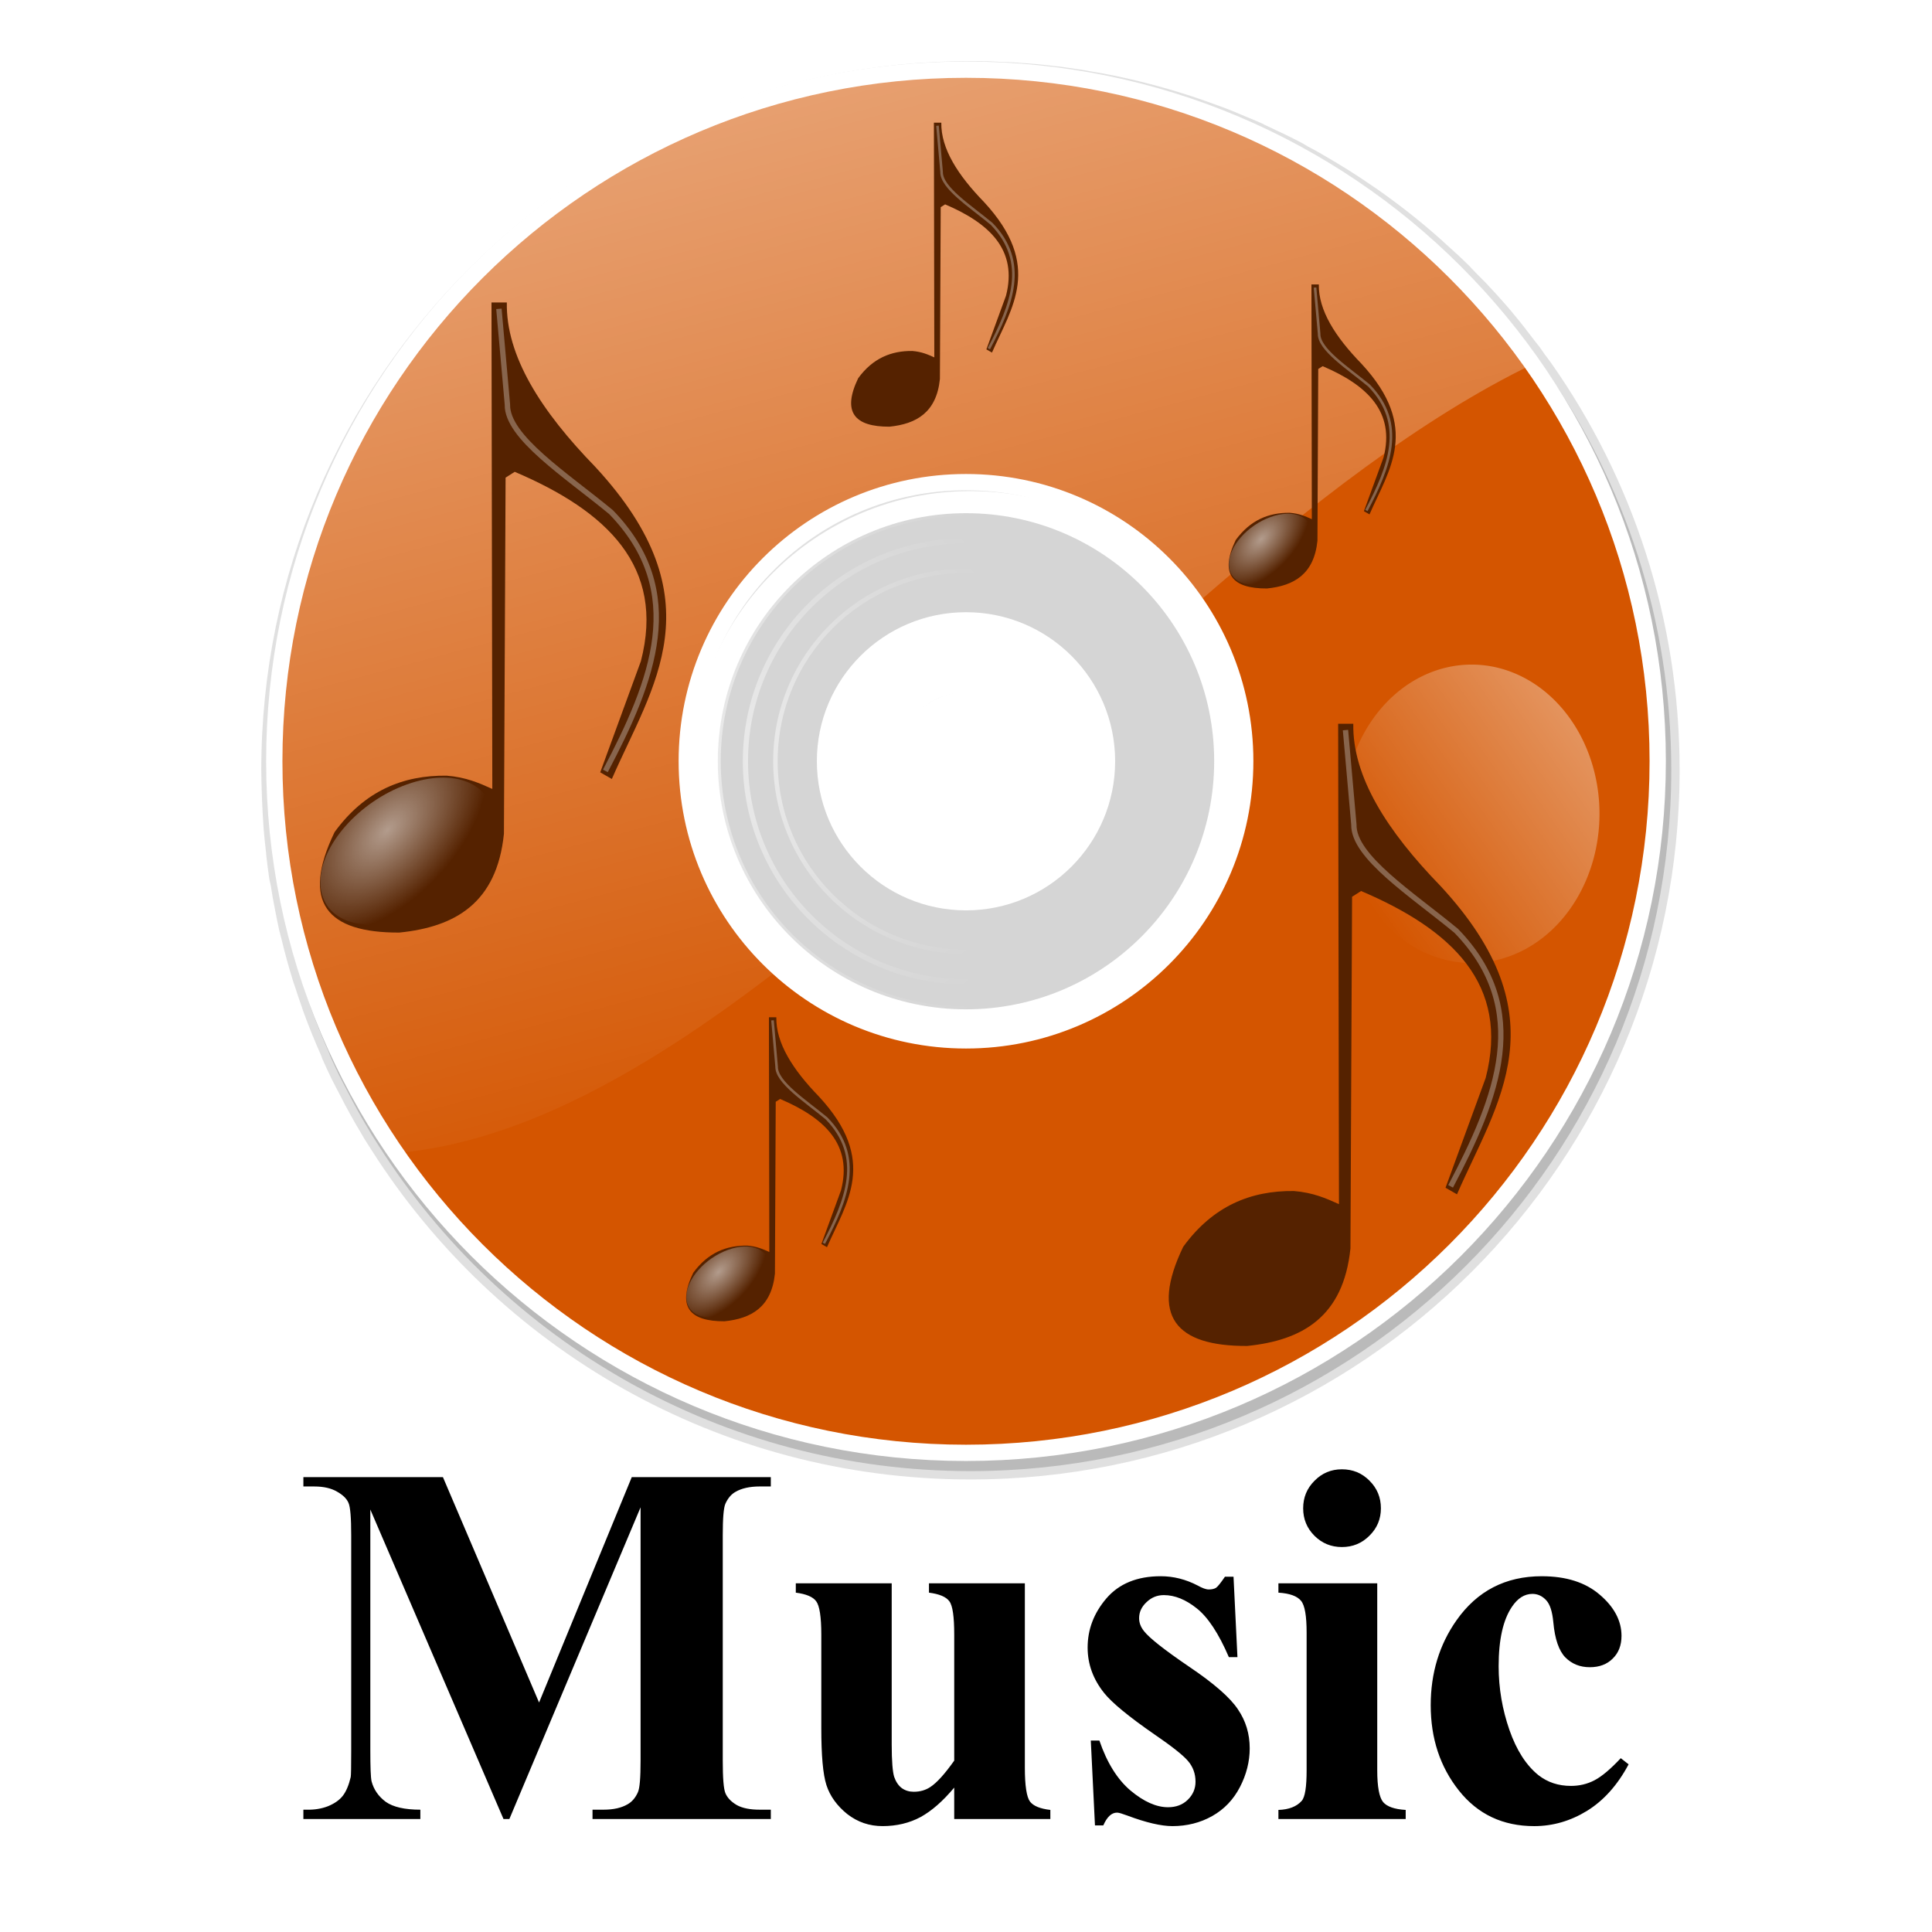 <?xml version="1.0" encoding="UTF-8" standalone="no"?>
<!-- Created with Inkscape (http://www.inkscape.org/) -->
<svg
    xmlns:inkscape="http://www.inkscape.org/namespaces/inkscape"
    xmlns:rdf="http://www.w3.org/1999/02/22-rdf-syntax-ns#"
    xmlns="http://www.w3.org/2000/svg"
    xmlns:sodipodi="http://sodipodi.sourceforge.net/DTD/sodipodi-0.dtd"
    xmlns:cc="http://creativecommons.org/ns#"
    xmlns:xlink="http://www.w3.org/1999/xlink"
    xmlns:dc="http://purl.org/dc/elements/1.1/"
    xmlns:svg="http://www.w3.org/2000/svg"
    xmlns:ns1="http://sozi.baierouge.fr"
    id="svg2"
    sodipodi:docname="music.svg"
    inkscape:export-filename="/home/hb205/Masaüstü/music.png"
    viewBox="0 0 256 256"
    inkscape:export-xdpi="300"
    version="1.1"
    inkscape:export-ydpi="300"
    inkscape:version="0.48.3.1 r9886"
  >
  <defs
      id="defs4"
    >
    <linearGradient
        id="linearGradient3937"
        inkscape:collect="always"
      >
      <stop
          id="stop3939"
          style="stop-color:#ffffff"
          offset="0"
      />
      <stop
          id="stop3941"
          style="stop-color:#ffffff;stop-opacity:0"
          offset="1"
      />
    </linearGradient
    >
    <filter
        id="filter3893"
        inkscape:collect="always"
      >
      <feGaussianBlur
          id="feGaussianBlur3895"
          stdDeviation="2.749"
          inkscape:collect="always"
      />
    </filter
    >
    <linearGradient
        id="linearGradient3897"
        y2="112.43"
        gradientUnits="userSpaceOnUse"
        x2="181.32"
        y1="74.378"
        x1="235.72"
        inkscape:collect="always"
      >
      <stop
          id="stop3864"
          style="stop-color:#ffffff"
          offset="0"
      />
      <stop
          id="stop3866"
          style="stop-color:#ffffff;stop-opacity:0"
          offset="1"
      />
    </linearGradient
    >
    <linearGradient
        id="linearGradient3899"
        y2="143.64"
        gradientUnits="userSpaceOnUse"
        x2="110.88"
        gradientTransform="translate(0 803.5)"
        y1="-58.197"
        x1="57.073"
        inkscape:collect="always"
      >
      <stop
          id="stop3854"
          style="stop-color:#ffffff"
          offset="0"
      />
      <stop
          id="stop3856"
          style="stop-color:#ffffff;stop-opacity:0"
          offset="1"
      />
    </linearGradient
    >
    <radialGradient
        id="radialGradient3903"
        xlink:href="#linearGradient3937"
        gradientUnits="userSpaceOnUse"
        cy="890.1"
        cx="101.84"
        gradientTransform="matrix(.98 .046 -.047 1 50.301 2.024)"
        r="33.272"
        inkscape:collect="always"
    />
    <radialGradient
        id="radialGradient3905"
        xlink:href="#linearGradient3937"
        gradientUnits="userSpaceOnUse"
        cy="890.1"
        cx="101.84"
        gradientTransform="matrix(1.134 .054 -.055 1.158 38.078 -138.81)"
        r="33.272"
        inkscape:collect="always"
    />
    <radialGradient
        id="radialGradient3907"
        xlink:href="#linearGradient3937"
        gradientUnits="userSpaceOnUse"
        cy="890.1"
        cx="101.84"
        gradientTransform="matrix(1.276 .06 -.062 1.303 26.823 -268.48)"
        r="33.272"
        inkscape:collect="always"
    />
    <filter
        id="filter3966"
        inkscape:collect="always"
      >
      <feGaussianBlur
          id="feGaussianBlur3968"
          stdDeviation="0.575"
          inkscape:collect="always"
      />
    </filter
    >
    <radialGradient
        id="radialGradient3975"
        xlink:href="#linearGradient3937"
        gradientUnits="userSpaceOnUse"
        cy="48.771"
        cx="286.9"
        gradientTransform="matrix(1.152 -.259 .032 1.019 -45.174 73.812)"
        r="4.519"
        inkscape:collect="always"
    />
  </defs
  >
  <sodipodi:namedview
      id="base"
      bordercolor="#666666"
      inkscape:pageshadow="2"
      inkscape:window-y="27"
      pagecolor="#ffffff"
      inkscape:window-height="843"
      inkscape:window-maximized="1"
      inkscape:zoom="1.189401"
      inkscape:window-x="0"
      showgrid="false"
      borderopacity="1.0"
      inkscape:current-layer="layer1"
      inkscape:cx="219.5041"
      inkscape:cy="151.79592"
      inkscape:window-width="1600"
      inkscape:pageopacity="0.0"
      inkscape:document-units="px"
  />
  <g
      id="layer1"
      inkscape:label="Layer 1"
      inkscape:groupmode="layer"
      transform="translate(0 -796.36)"
    >
    <path
        id="path3914"
        style="opacity:.55;filter:url(#filter3893);stroke:#ffffff;stroke-width:2.213;fill:#1a1a1a"
        inkscape:connector-curvature="0"
        d="m128.59 804.46c-51.898 0-93.969 42.039-93.969 93.938 0 0.962 0.034 1.951 0.062 2.906 0.017 0.547 0.037 1.081 0.062 1.625 0.043 0.908 0.088 1.817 0.156 2.719 0.015 0.192 0.015 0.371 0.031 0.562 0.083 1.01 0.198 2.031 0.312 3.031 0.016 0.138 0.015 0.268 0.031 0.406 0.125 1.051 0.246 2.116 0.406 3.156 0.053 0.345 0.162 0.656 0.219 1 0.085 0.516 0.156 1.049 0.25 1.562 0.122 0.668 0.239 1.306 0.375 1.969 0.157 0.765 0.294 1.523 0.469 2.281 0.074 0.32 0.173 0.65 0.25 0.969 0.489 2.022 1.038 4.032 1.656 6 0.048 0.152 0.108 0.286 0.156 0.438 0.299 0.936 0.61 1.858 0.938 2.781 0.064 0.181 0.122 0.382 0.188 0.562 0.721 1.994 1.525 3.946 2.375 5.875 0.06 0.136 0.096 0.302 0.156 0.438 0.397 0.889 0.796 1.751 1.219 2.625 0.199 0.412 0.42 0.81 0.625 1.219 0.111 0.221 0.231 0.437 0.344 0.656 0.281 0.549 0.552 1.083 0.844 1.625 0.426 0.794 0.864 1.595 1.312 2.375 0.292 0.507 0.605 1.03 0.906 1.531 0.089 0.148 0.161 0.29 0.25 0.438 0.333 0.547 0.688 1.085 1.031 1.625 16.678 26.214 45.978 43.625 79.344 43.625 51.898 0 93.969-42.102 93.969-94 0-20.075-6.274-38.642-17-53.906-0.29-0.412-0.61-0.812-0.906-1.219-0.246-0.339-0.468-0.696-0.719-1.031-0.009-0.012-0.022-0.019-0.031-0.031-0.155-0.207-0.344-0.42-0.5-0.625-0.902-1.184-1.794-2.361-2.75-3.5-0.054-0.064-0.102-0.124-0.156-0.188-0.034-0.041-0.059-0.084-0.094-0.125-1.157-1.369-2.361-2.7-3.594-4-0.062-0.065-0.125-0.122-0.188-0.188-0.262-0.275-0.547-0.541-0.812-0.812-0.288-0.295-0.552-0.584-0.844-0.875-0.032-0.032-0.062-0.093-0.094-0.125-0.563-0.559-1.142-1.111-1.719-1.656-0.093-0.088-0.188-0.163-0.281-0.25-0.463-0.434-0.935-0.856-1.406-1.281-0.212-0.191-0.442-0.405-0.656-0.594-0.691-0.611-1.354-1.191-2.062-1.781-0.7-0.583-1.408-1.155-2.125-1.719-1.302-1.022-2.644-2.015-4-2.969-0.163-0.114-0.337-0.23-0.5-0.344-2.267-1.573-4.594-3.033-7-4.406-0.013-0.007-0.019-0.024-0.031-0.031-0.597-0.34-1.239-0.673-1.844-1-0.214-0.116-0.41-0.261-0.625-0.375-1.508-0.801-3.038-1.53-4.594-2.25-0.14-0.065-0.266-0.123-0.406-0.188-0.117-0.054-0.226-0.134-0.344-0.188-0.733-0.331-1.476-0.625-2.219-0.938-0.778-0.328-1.555-0.661-2.344-0.969-0.085-0.033-0.165-0.061-0.25-0.094-0.875-0.338-1.768-0.656-2.656-0.969-0.891-0.314-1.784-0.619-2.688-0.906-3.129-0.996-6.333-1.833-9.594-2.5-0.489-0.1-0.977-0.189-1.469-0.281-0.54-0.102-1.082-0.189-1.625-0.281-0.409-0.069-0.808-0.155-1.219-0.219-0.096-0.015-0.216-0.017-0.312-0.031-0.851-0.13-1.704-0.268-2.562-0.375-0.137-0.017-0.269-0.015-0.406-0.031-0.829-0.1-1.665-0.203-2.5-0.281-0.693-0.065-1.396-0.107-2.094-0.156-0.276-0.02-0.536-0.045-0.812-0.062-0.362-0.022-0.731-0.044-1.094-0.062-0.117-0.006-0.226 0.006-0.344 0-0.682-0.032-1.377-0.076-2.062-0.094-0.806-0.02-1.627-0.031-2.438-0.031zm0 56.969c20.431 0 37 16.538 37 36.969s-16.569 37-37 37-37-16.569-37-37 16.569-36.969 37-36.969zm0 19.938c-9.416 0-17.062 7.615-17.062 17.031 0 9.416 7.646 17.062 17.062 17.062 9.416 0 17.062-7.646 17.062-17.062 0-9.416-7.646-17.031-17.062-17.031zm0 6.594c5.778 0 10.469 4.659 10.469 10.438 0 5.778-4.691 10.5-10.469 10.5-5.778 0-10.469-4.722-10.469-10.5s4.691-10.438 10.469-10.438z"
    />
    <path
        id="rect2985"
        style="fill:#000000"
        inkscape:connector-curvature="0"
        d="m177.81 991.05c-1.425 0-2.638 0.503-3.639 1.527-1.002 1.002-1.495 2.215-1.495 3.639 0 1.425 0.493 2.638 1.495 3.639 1.002 1.002 2.215 1.495 3.639 1.495s2.638-0.493 3.639-1.495c1.024-1.002 1.527-2.215 1.527-3.639-0-1.425-0.493-2.638-1.495-3.639-1.002-1.024-2.225-1.527-3.672-1.527zm-137.61 1.04v1.235h1.43c1.269 0 2.265 0.237 3.022 0.682 0.757 0.423 1.282 0.916 1.527 1.495 0.245 0.557 0.357 1.996 0.357 4.289v28.66c-0 2.026-0.02 3.135-0.065 3.38-0.245 1.046-0.595 1.891-1.04 2.47-0.445 0.579-1.114 1.041-1.982 1.397-0.868 0.334-1.793 0.477-2.795 0.455h-0.455v1.235h15.5v-1.235c-2.071 0-3.602-0.35-4.582-1.04-0.957-0.713-1.595-1.616-1.885-2.73-0.111-0.512-0.162-1.868-0.162-4.094v-31.91l17.645 41.008h0.78l17.385-41.301v33.567c-0 2.271-0.113 3.658-0.357 4.192-0.334 0.757-0.808 1.281-1.365 1.592-0.802 0.468-1.849 0.715-3.184 0.715h-1.462v1.235h23.624v-1.235h-1.462c-1.269 0-2.298-0.194-3.054-0.617-0.757-0.445-1.25-0.981-1.495-1.56-0.245-0.579-0.357-2.006-0.357-4.322v-29.863c-0-2.249 0.112-3.657 0.357-4.192 0.334-0.735 0.776-1.248 1.332-1.56 0.801-0.468 1.881-0.715 3.217-0.715h1.462v-1.235h-18.424l-12.283 29.863-12.738-29.863h-18.489zm113.6 13.128c-3.139 0-5.544 0.998-7.214 2.957-1.648 1.937-2.47 4.094-2.47 6.499 0 2.204 0.74 4.218 2.21 6.044 1.002 1.247 3.19 3.067 6.596 5.426 2.316 1.581 3.816 2.763 4.484 3.542 0.668 0.779 1.007 1.693 1.007 2.762-0 0.935-0.35 1.737-1.04 2.405-0.668 0.646-1.531 0.975-2.6 0.975-1.558 0-3.213-0.74-4.972-2.21-1.737-1.469-3.125-3.69-4.127-6.629h-1.137l0.552 11.243h1.105c0.49-1.113 1.085-1.69 1.82-1.69 0.245 0 0.697 0.145 1.365 0.39 2.494 0.935 4.487 1.397 5.979 1.397 1.915 0 3.683-0.442 5.264-1.332 1.581-0.89 2.804-2.164 3.672-3.834 0.868-1.67 1.3-3.398 1.3-5.134-0-1.915-0.513-3.63-1.56-5.167-1.024-1.558-3.194-3.45-6.466-5.654-3.273-2.227-5.267-3.799-5.979-4.712-0.445-0.557-0.65-1.121-0.65-1.722-0-0.801 0.329-1.511 0.975-2.112 0.646-0.623 1.394-0.942 2.307-0.942 1.447 0 2.907 0.597 4.354 1.755 1.469 1.158 2.899 3.305 4.257 6.466h1.137l-0.52-10.658h-1.137c-0.534 0.779-0.925 1.284-1.17 1.462-0.245 0.156-0.574 0.227-0.975 0.227-0.379 0-0.861-0.186-1.462-0.52-1.581-0.824-3.215-1.235-4.907-1.235zm50.497 0c-4.809 0-8.57 1.953-11.308 5.849-2.271 3.228-3.412 6.991-3.412 11.243 0 4.408 1.243 8.169 3.737 11.308 2.494 3.139 5.812 4.712 9.976 4.712 2.471 0 4.804-0.679 6.986-2.015 2.204-1.358 4.055-3.413 5.524-6.174l-1.04-0.812c-1.336 1.425-2.497 2.413-3.477 2.925-0.98 0.512-2.029 0.748-3.119 0.748-1.67 0-3.097-0.472-4.322-1.43-1.625-1.314-2.899-3.307-3.834-5.979-0.935-2.694-1.43-5.51-1.43-8.449-0-3.54 0.597-6.149 1.755-7.864 0.757-1.135 1.661-1.722 2.73-1.722 0.69 0 1.308 0.288 1.82 0.845 0.512 0.557 0.809 1.522 0.942 2.925 0.2 2.227 0.746 3.778 1.592 4.647 0.868 0.868 1.936 1.3 3.249 1.3 1.247 0 2.265-0.38 3.022-1.137 0.779-0.757 1.17-1.753 1.17-3.022-0-2.004-0.977-3.834-2.892-5.459-1.893-1.625-4.44-2.437-7.669-2.437zm-98.849 0.942v1.235c1.38 0.178 2.274 0.558 2.697 1.137 0.445 0.579 0.682 2.059 0.682 4.419v12.38c-0 3.607 0.215 6.124 0.682 7.571 0.468 1.447 1.404 2.743 2.762 3.834 1.38 1.069 2.92 1.592 4.679 1.592 1.848 0 3.545-0.401 5.037-1.202 1.492-0.824 2.96-2.118 4.452-3.899v4.159h12.738v-1.202c-1.358-0.156-2.252-0.526-2.697-1.105-0.445-0.601-0.682-2.102-0.682-4.484v-24.436h-12.705v1.235c1.38 0.178 2.274 0.558 2.697 1.137 0.445 0.579 0.65 2.059 0.65 4.419v16.702c-1.247 1.759-2.294 2.93-3.184 3.509-0.646 0.423-1.376 0.617-2.177 0.617-0.601 0-1.125-0.153-1.592-0.487-0.445-0.334-0.785-0.849-1.007-1.495-0.2-0.646-0.325-2.063-0.325-4.289v-21.349h-12.705zm63.949 0v1.235c1.469 0.089 2.477 0.449 2.99 1.072 0.512 0.601 0.747 2.02 0.747 4.224v18.23c0 2.204-0.205 3.55-0.65 4.062-0.668 0.757-1.707 1.158-3.087 1.202v1.202h16.865v-1.202c-1.492-0.089-2.477-0.439-2.99-1.04-0.512-0.624-0.78-2.02-0.78-4.224v-24.761h-13.095z"
    />
    <path
        id="path3007"
        style="stroke:#ffffff;stroke-width:2.158;fill:#d45500"
        inkscape:connector-curvature="0"
        d="m128 805.59c-50.613 0-91.656 41.012-91.656 91.625s41.043 91.656 91.656 91.656 91.656-41.043 91.656-91.656-41.043-91.625-91.656-91.625zm0 54.656c20.431 0 37 16.538 37 36.969s-16.569 37-37 37-37-16.569-37-37 16.569-36.969 37-36.969z"
    />
    <path
        id="path3836"
        style="opacity:0.68;fill:url(#linearGradient3899)"
        inkscape:connector-curvature="0"
        d="m128 805.59c-50.613 0-91.656 41.012-91.656 91.625 0 19.279 5.955 37.175 16.125 51.938 16.698-1.422 33.698-11.214 50.812-24.438-7.531-6.77-12.28-16.57-12.28-27.49 0-20.431 16.569-36.969 37-36.969 12.688 0 23.897 6.366 30.562 16.094 14.883-12.961 29.748-24.578 44.5-31.719-16.58-23.61-44.02-39.04-75.06-39.04z"
    />
    <path
        id="path3860"
        sodipodi:rx="16.943439"
        sodipodi:ry="19.767345"
        style="opacity:0.68;fill:url(#linearGradient3897)"
        sodipodi:type="arc"
        d="m211.94 100.69a16.943 19.767 0 1 1 -33.887 0 16.943 19.767 0 1 1 33.887 0z"
        transform="translate(0 803.5)"
        sodipodi:cy="100.68514"
        sodipodi:cx="194.99817"
    />
    <path
        id="path3011"
        style="opacity:.55;stroke:url(#radialGradient3907);stroke-width:.774;fill:#b3b3b3"
        inkscape:connector-curvature="0"
        d="m128 864.36c-18.159 0-32.885 14.699-32.885 32.857 0 18.159 14.726 32.885 32.885 32.885s32.885-14.726 32.885-32.885-14.726-32.857-32.885-32.857zm0 17.72c8.369 0 15.165 6.768 15.165 15.137 0 8.369-6.796 15.165-15.165 15.165s-15.165-6.796-15.165-15.165 6.796-15.137 15.165-15.137z"
    />
    <path
        id="path3789"
        style="opacity:.55;stroke:url(#radialGradient3905);stroke-width:.688;fill:none"
        inkscape:connector-curvature="0"
        d="m128 868.02c-16.139 0-29.227 13.064-29.227 29.202 0 16.139 13.088 29.227 29.227 29.227s29.227-13.088 29.227-29.227-13.088-29.202-29.227-29.202zm0 15.749c7.438 0 13.478 6.015 13.478 13.453 0 7.438-6.04 13.478-13.478 13.478-7.438 0-13.478-6.04-13.478-13.478 0-7.438 6.04-13.453 13.478-13.453z"
    />
    <path
        id="path3793"
        style="opacity:.55;stroke:url(#radialGradient3903);stroke-width:.595;fill:none"
        inkscape:connector-curvature="0"
        d="m128 871.99c-13.945 0-25.254 11.288-25.254 25.233s11.309 25.254 25.254 25.254 25.254-11.309 25.254-25.254-11.309-25.233-25.254-25.233zm0 13.608c6.427 0 11.646 5.197 11.646 11.625 0 6.427-5.219 11.646-11.646 11.646-6.427 0-11.646-5.219-11.646-11.646s5.219-11.625 11.646-11.625z"
    />
    <path
        id="path3797"
        style="fill:#ffffff"
        inkscape:connector-curvature="0"
        d="m128 877.48c-10.913 0-19.762 8.833-19.762 19.746s8.85 19.762 19.762 19.762c10.913 0 19.762-8.85 19.762-19.762 0-10.913-8.85-19.746-19.762-19.746zm0 10.649c5.029 0 9.113 4.067 9.113 9.097 0 5.029-4.084 9.113-9.113 9.113-5.03 0-9.113-4.084-9.113-9.113s4.084-9.097 9.113-9.097z"
    />
    <g
        id="g3970"
        transform="matrix(1.428 0 0 1.428 -358.75 -300.58)"
      >
      <path
          id="path3930"
          d="m296.83 796.23h1.425c-0.089 4.971 3.169 10.076 8.204 15.253 11.429 12.348 5.28 20.359 1.541 28.965l-1.079-0.616 3.775-10.322c2.266-8.765-3.132-13.914-11.709-17.564l-0.847 0.539-0.154 33.047c-0.659 6.452-4.548 8.646-9.706 9.167-6.706 0.029-9.159-2.779-6.009-9.321 2.802-3.849 6.366-5.287 10.4-5.238 1.813 0.144 3.026 0.687 4.237 1.232l-0.077-45.142"
          sodipodi:nodetypes="cccccccccccccc"
          style="fill:#552200"
          inkscape:connector-curvature="0"
      />
      <path
          id="path3935"
          sodipodi:rx="4.5190816"
          sodipodi:ry="3.5732272"
          style="opacity:.55;fill:url(#radialGradient3975)"
          sodipodi:type="arc"
          d="m292.43 50.697c0 1.973-2.023 3.573-4.519 3.573s-4.519-1.6-4.519-3.573 2.023-3.573 4.519-3.573 4.519 1.6 4.519 3.573z"
          transform="matrix(1.773 -.635 0 1.731 -221.5 942.21)"
          sodipodi:cy="50.697075"
          sodipodi:cx="287.90753"
      />
      <path
          id="path3945"
          style="opacity:.55;filter:url(#filter3966);stroke:#ffffff;stroke-width:.5;fill:none"
          d="m297.52 0.462 0.788 8.88c-0.068 3.021 5.488 6.569 9.616 9.984 7.183 7.391 3.877 15.657-0.525 24.014"
          sodipodi:nodetypes="cccc"
          inkscape:connector-curvature="0"
          transform="translate(0 796.36)"
      />
    </g
    >
    <g
        id="g3977"
        transform="matrix(1.41 0 0 1.41 -241.22 -230.42)"
      >
      <path
          id="path3979"
          sodipodi:nodetypes="cccccccccccccc"
          style="fill:#552200"
          inkscape:connector-curvature="0"
          d="m296.83 796.23h1.425c-0.089 4.971 3.169 10.076 8.204 15.253 11.429 12.348 5.28 20.359 1.541 28.965l-1.079-0.616 3.775-10.322c2.266-8.765-3.132-13.914-11.709-17.564l-0.847 0.539-0.154 33.047c-0.659 6.452-4.548 8.646-9.706 9.167-6.706 0.029-9.159-2.779-6.009-9.321 2.802-3.849 6.366-5.287 10.4-5.238 1.813 0.144 3.026 0.687 4.237 1.232l-0.077-45.142"
      />
      <path
          id="path3981"
          sodipodi:rx="4.5190816"
          sodipodi:ry="3.5732272"
          style="opacity:.55;fill:url(#radialGradient3975)"
          sodipodi:type="arc"
          d="m292.43 50.697c0 1.973-2.023 3.573-4.519 3.573s-4.519-1.6-4.519-3.573 2.023-3.573 4.519-3.573 4.519 1.6 4.519 3.573z"
          transform="matrix(1.773 -.635 0 1.731 -221.5 942.21)"
          sodipodi:cy="50.697075"
          sodipodi:cx="287.90753"
      />
      <path
          id="path3983"
          style="opacity:.55;filter:url(#filter3966);stroke:#ffffff;stroke-width:.5;fill:none"
          d="m297.52 0.462 0.788 8.88c-0.068 3.021 5.488 6.569 9.616 9.984 7.183 7.391 3.877 15.657-0.525 24.014"
          sodipodi:nodetypes="cccc"
          inkscape:connector-curvature="0"
          transform="translate(0 796.36)"
      />
    </g
    >
    <g
        id="g3987"
        transform="matrix(.689 0 0 .689 -30.744 285.45)"
      >
      <path
          id="path3989"
          sodipodi:nodetypes="cccccccccccccc"
          style="fill:#552200"
          inkscape:connector-curvature="0"
          d="m296.83 796.23h1.425c-0.089 4.971 3.169 10.076 8.204 15.253 11.429 12.348 5.28 20.359 1.541 28.965l-1.079-0.616 3.775-10.322c2.266-8.765-3.132-13.914-11.709-17.564l-0.847 0.539-0.154 33.047c-0.659 6.452-4.548 8.646-9.706 9.167-6.706 0.029-9.159-2.779-6.009-9.321 2.802-3.849 6.366-5.287 10.4-5.238 1.813 0.144 3.026 0.687 4.237 1.232l-0.077-45.142"
      />
      <path
          id="path3991"
          sodipodi:rx="4.5190816"
          sodipodi:ry="3.5732272"
          style="opacity:.55;fill:url(#radialGradient3975)"
          sodipodi:type="arc"
          d="m292.43 50.697c0 1.973-2.023 3.573-4.519 3.573s-4.519-1.6-4.519-3.573 2.023-3.573 4.519-3.573 4.519 1.6 4.519 3.573z"
          transform="matrix(1.773 -.635 0 1.731 -221.5 942.21)"
          sodipodi:cy="50.697075"
          sodipodi:cx="287.90753"
      />
      <path
          id="path3993"
          style="opacity:.55;filter:url(#filter3966);stroke:#ffffff;stroke-width:.5;fill:none"
          d="m297.52 0.462 0.788 8.88c-0.068 3.021 5.488 6.569 9.616 9.984 7.183 7.391 3.877 15.657-0.525 24.014"
          sodipodi:nodetypes="cccc"
          inkscape:connector-curvature="0"
          transform="translate(0 796.36)"
      />
    </g
    >
    <g
        id="g3997"
        transform="matrix(.689 0 0 .689 -80.769 264.01)"
      >
      <path
          id="path3999"
          d="m296.83 796.23h1.425c-0.089 4.971 3.169 10.076 8.204 15.253 11.429 12.348 5.28 20.359 1.541 28.965l-1.079-0.616 3.775-10.322c2.266-8.765-3.132-13.914-11.709-17.564l-0.847 0.539-0.154 33.047c-0.659 6.452-4.548 8.646-9.706 9.167-6.706 0.029-9.159-2.779-6.009-9.321 2.802-3.849 6.366-5.287 10.4-5.238 1.813 0.144 3.026 0.687 4.237 1.232l-0.077-45.142"
          sodipodi:nodetypes="cccccccccccccc"
          style="fill:#552200"
          inkscape:connector-curvature="0"
      />
      <path
          id="path4001"
          sodipodi:rx="4.5190816"
          sodipodi:ry="3.5732272"
          style="opacity:.55;fill:url(#radialGradient3975)"
          sodipodi:type="arc"
          d="m292.43 50.697c0 1.973-2.023 3.573-4.519 3.573s-4.519-1.6-4.519-3.573 2.023-3.573 4.519-3.573 4.519 1.6 4.519 3.573z"
          transform="matrix(1.773 -.635 0 1.731 -221.5 942.21)"
          sodipodi:cy="50.697075"
          sodipodi:cx="287.90753"
      />
      <path
          id="path4003"
          style="opacity:.55;filter:url(#filter3966);stroke:#ffffff;stroke-width:.5;fill:none"
          d="m297.52 0.462 0.788 8.88c-0.068 3.021 5.488 6.569 9.616 9.984 7.183 7.391 3.877 15.657-0.525 24.014"
          sodipodi:nodetypes="cccc"
          inkscape:connector-curvature="0"
          transform="translate(0 796.36)"
      />
    </g
    >
    <g
        id="g4007"
        transform="matrix(.689 0 0 .689 -102.63 382.55)"
      >
      <path
          id="path4009"
          sodipodi:nodetypes="cccccccccccccc"
          style="fill:#552200"
          inkscape:connector-curvature="0"
          d="m296.83 796.23h1.425c-0.089 4.971 3.169 10.076 8.204 15.253 11.429 12.348 5.28 20.359 1.541 28.965l-1.079-0.616 3.775-10.322c2.266-8.765-3.132-13.914-11.709-17.564l-0.847 0.539-0.154 33.047c-0.659 6.452-4.548 8.646-9.706 9.167-6.706 0.029-9.159-2.779-6.009-9.321 2.802-3.849 6.366-5.287 10.4-5.238 1.813 0.144 3.026 0.687 4.237 1.232l-0.077-45.142"
      />
      <path
          id="path4011"
          sodipodi:rx="4.5190816"
          sodipodi:ry="3.5732272"
          style="opacity:.55;fill:url(#radialGradient3975)"
          sodipodi:type="arc"
          d="m292.43 50.697c0 1.973-2.023 3.573-4.519 3.573s-4.519-1.6-4.519-3.573 2.023-3.573 4.519-3.573 4.519 1.6 4.519 3.573z"
          transform="matrix(1.773 -.635 0 1.731 -221.5 942.21)"
          sodipodi:cy="50.697075"
          sodipodi:cx="287.90753"
      />
      <path
          id="path4013"
          style="opacity:.55;filter:url(#filter3966);stroke:#ffffff;stroke-width:.5;fill:none"
          d="m297.52 0.462 0.788 8.88c-0.068 3.021 5.488 6.569 9.616 9.984 7.183 7.391 3.877 15.657-0.525 24.014"
          sodipodi:nodetypes="cccc"
          inkscape:connector-curvature="0"
          transform="translate(0 796.36)"
      />
    </g
    >
  </g
  >
</svg
>
